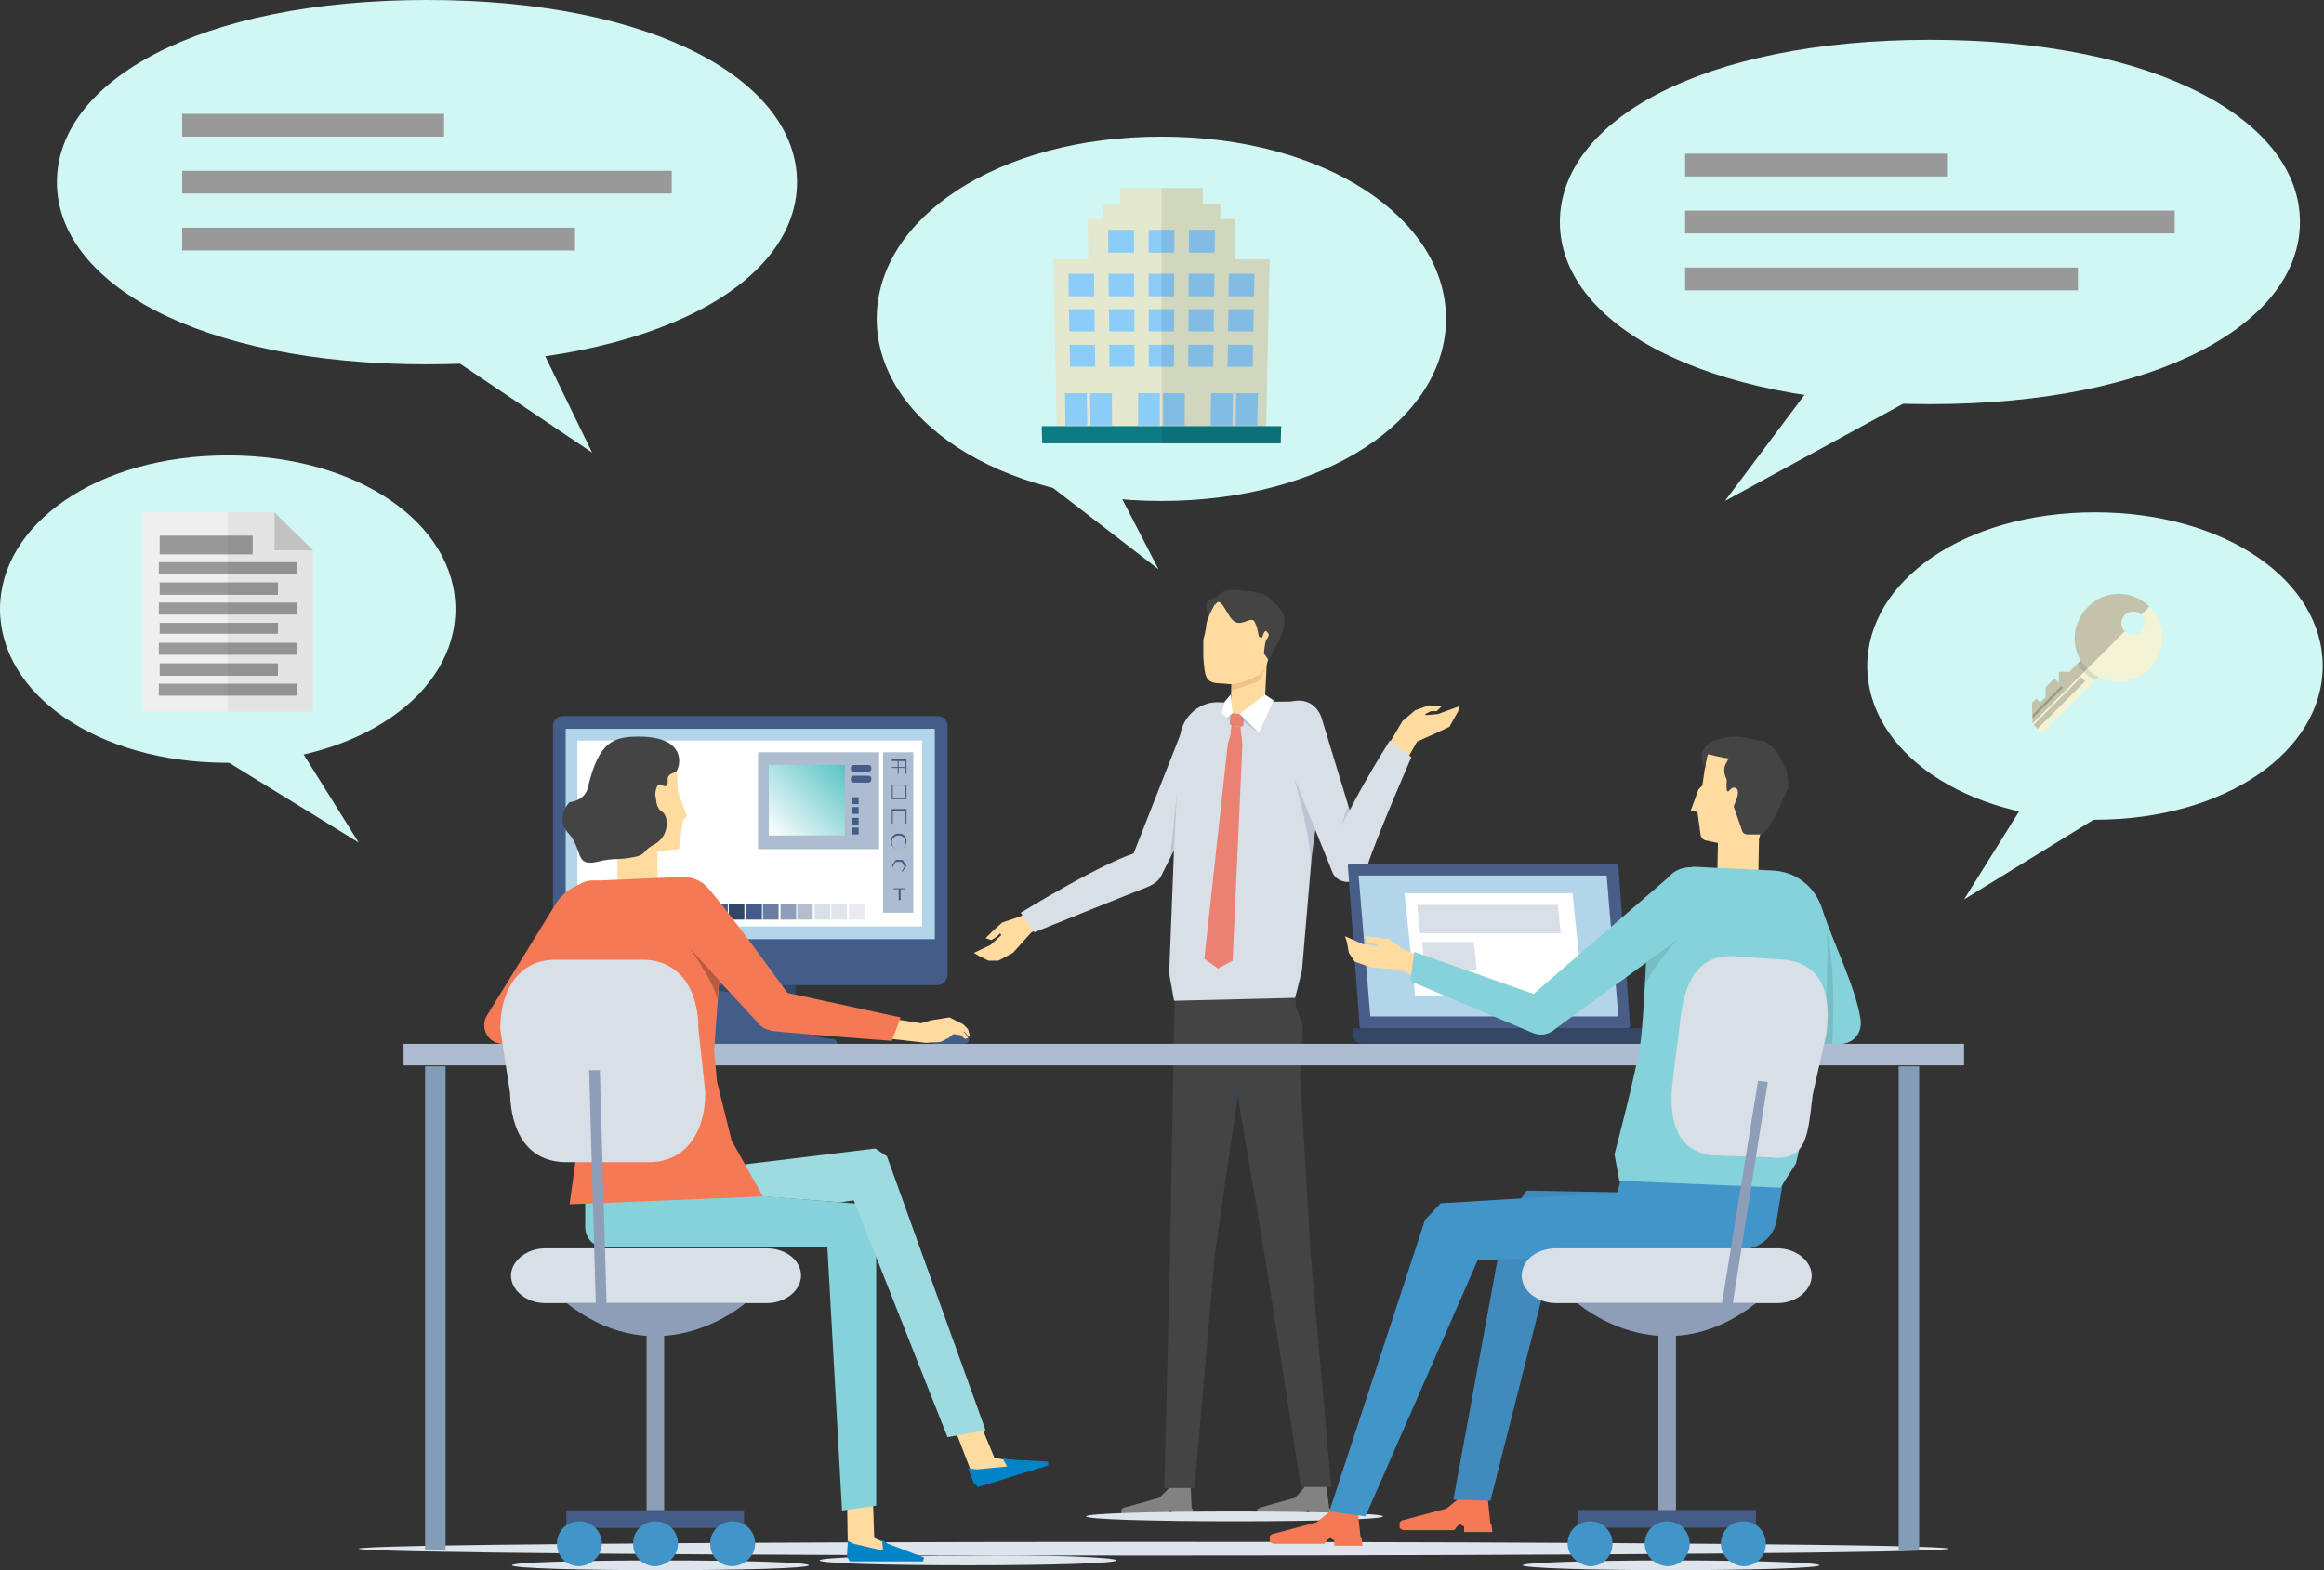 <svg width="444" height="300" viewBox="0 0 444 300" fill="none" xmlns="http://www.w3.org/2000/svg">
<rect x="0" y="0" width="444" height="300" fill="#333333" stroke="none"/>
<path d="M276.26 60.907C276.26 80.129 253.113 95.712 221.878 95.712C190.642 95.712 167.496 80.129 167.496 60.907C167.496 41.685 190.642 26.103 221.878 26.103C253.113 26.103 276.26 41.685 276.26 60.907Z" fill="#D0F7F3"/>
<path d="M152.269 34.804C152.269 54.026 125.302 69.609 81.572 69.609C37.842 69.609 10.876 54.026 10.876 34.804C10.876 15.582 37.842 0 81.572 0C125.302 0 152.269 15.582 152.269 34.804Z" fill="#D0F7F3"/>
<path d="M439.404 42.418C439.404 61.639 412.438 77.222 368.708 77.222C324.978 77.222 298.012 61.639 298.012 42.418C298.012 23.196 324.978 7.613 368.708 7.613C412.438 7.613 439.404 23.196 439.404 42.418Z" fill="#D0F7F3"/>
<path d="M221.334 108.763L195.23 88.642L213.176 92.993L221.334 108.763Z" fill="#D0F7F3"/>
<path d="M113.114 86.467L84.836 67.433L103.326 66.346L113.114 86.467Z" fill="#D0F7F3"/>
<path d="M329.554 95.712L345.868 73.959L365.446 76.134L329.554 95.712Z" fill="#D0F7F3"/>
<path d="M443.755 127.253C443.755 143.472 425.238 156.619 400.25 156.619C375.261 156.619 356.744 143.472 356.744 127.253C356.744 111.035 375.261 97.887 400.25 97.887C425.238 97.887 443.755 111.035 443.755 127.253Z" fill="#D0F7F3"/>
<path d="M87.011 116.377C87.011 132.595 68.494 145.743 43.505 145.743C18.517 145.743 0 132.595 0 116.377C0 100.158 18.517 87.011 43.505 87.011C68.494 87.011 87.011 100.158 87.011 116.377Z" fill="#D0F7F3"/>
<rect x="34.804" y="21.753" width="50.031" height="4.351" fill="#999999"/>
<path d="M34.804 32.629H128.34V36.979H34.804V32.629Z" fill="#999999"/>
<rect x="34.804" y="43.505" width="75.047" height="4.351" fill="#999999"/>
<rect x="321.939" y="29.366" width="50.031" height="4.351" fill="#999999"/>
<path d="M321.939 40.243H415.476V44.593H321.939V40.243Z" fill="#999999"/>
<rect x="321.939" y="51.119" width="75.047" height="4.351" fill="#999999"/>
<path d="M235.949 41.842V41.977L235.86 49.538L235.815 52.312V53.341H207.986L207.941 52.312V49.538L207.807 41.842H235.949Z" fill="#E3E8CE"/>
<path d="M233.13 38.978V39.113V41.842V42.066H210.67V41.842L210.625 38.978H233.13Z" fill="#E3E8CE"/>
<path d="M229.774 35.892V38.979V39.023H214.025V38.979L213.98 35.892H229.774Z" fill="#E3E8CE"/>
<path d="M242.571 49.538L241.9 81.439V81.708H201.901V81.439L201.229 49.538H242.571Z" fill="#E3E8CE"/>
<path d="M244.763 81.439L244.674 84.705H199.127L199.037 82.065V81.439H244.763Z" fill="#14CDD9"/>
<path d="M244.763 81.439L244.674 84.705H199.127L199.037 82.065V81.439H244.763Z" fill="black" fill-opacity="0.4"/>
<path d="M209.239 70.075H204.452L204.362 65.87H209.194L209.239 70.075Z" fill="#8CCCF9"/>
<path d="M216.753 70.074H211.966L211.921 65.869H216.753V70.074Z" fill="#8CCCF9"/>
<path d="M224.27 70.074H219.482V65.869H224.315L224.27 70.074Z" fill="#8CCCF9"/>
<path d="M231.786 70.074H226.999L227.044 65.869H231.831L231.786 70.074Z" fill="#8CCCF9"/>
<path d="M239.348 70.074H234.516L234.605 65.869H239.392L239.348 70.074Z" fill="#8CCCF9"/>
<path d="M209.149 63.318H204.317L204.228 59.068H209.104L209.149 63.318Z" fill="#8CCCF9"/>
<path d="M216.71 63.318H211.923L211.878 59.067H216.71V63.318Z" fill="#8CCCF9"/>
<path d="M224.316 63.318H219.483V59.067H224.316V63.318Z" fill="#8CCCF9"/>
<path d="M231.878 63.318H227.046L227.091 59.067H231.923L231.878 63.318Z" fill="#8CCCF9"/>
<path d="M239.44 63.318H234.607L234.697 59.067H239.529L239.44 63.318Z" fill="#8CCCF9"/>
<path d="M209.06 56.609H204.183L204.139 52.313H209.016L209.06 56.609Z" fill="#8CCCF9"/>
<path d="M216.71 56.608H211.833L211.788 52.312H216.665L216.71 56.608Z" fill="#8CCCF9"/>
<path d="M224.315 56.608H219.438V52.312H224.315V56.608Z" fill="#8CCCF9"/>
<path d="M231.969 56.608H227.092V52.312H232.013L231.969 56.608Z" fill="#8CCCF9"/>
<path d="M239.573 56.608H234.696L234.786 52.312H239.663L239.573 56.608Z" fill="#8CCCF9"/>
<path d="M216.666 48.286H211.744L211.699 43.901H216.621L216.666 48.286Z" fill="#8CCCF9"/>
<path d="M224.361 48.286H219.439V43.901H224.361V48.286Z" fill="#8CCCF9"/>
<path d="M232.056 48.286H227.135V43.901H232.101L232.056 48.286Z" fill="#8CCCF9"/>
<path d="M226.328 81.304H222.212V75.13H226.373L226.328 81.304Z" fill="#8CCCF9"/>
<path d="M221.586 81.304H217.425V75.13H221.586V81.304Z" fill="#8CCCF9"/>
<path d="M240.201 81.304H236.085L236.174 75.129H240.335L240.201 81.304Z" fill="#8CCCF9"/>
<path d="M235.457 81.304H231.296L231.385 75.129H235.546L235.457 81.304Z" fill="#8CCCF9"/>
<path d="M212.462 81.305H208.345L208.256 75.131H212.417L212.462 81.305Z" fill="#8CCCF9"/>
<path d="M207.718 81.304H203.557L203.468 75.13H207.629L207.718 81.304Z" fill="#8CCCF9"/>
<path opacity="0.08" d="M244.764 81.439H241.9L242.571 49.538H235.86L235.949 41.842H233.131V38.978H229.775V35.936H221.9V84.705H244.674L244.764 81.439Z" fill="#040000"/>
<path d="M393.396 130.455L392.548 129.607L390.855 131.301L390.863 133.23L389.816 134.277L389.055 133.516L388.252 134.319L388.31 136.578L388.342 137.203L388.372 138.246L388.372 138.315L390.153 140.097L402.636 127.614L400.925 125.693L399.559 124.188L395.421 128.325L393.406 128.335L393.396 130.455Z" fill="#F3F4D5"/>
<path opacity="0.1" d="M399.559 124.188L396.923 126.824C397.25 127.396 397.682 127.933 398.184 128.434C398.824 129.074 399.534 129.575 400.297 129.953L402.636 127.614L400.925 125.693L399.559 124.188Z" fill="#040000"/>
<path d="M401.674 114.117C403.658 113.308 405.918 113.298 407.895 114.088C408.901 114.5 409.854 115.104 410.684 115.934C413.935 119.186 413.911 124.469 410.629 127.751C407.992 130.387 404.046 130.909 400.908 129.343C400.145 128.964 399.452 128.446 398.812 127.806C398.311 127.304 397.896 126.785 397.551 126.196C397.534 126.178 397.517 126.161 397.534 126.144C397.448 125.988 397.362 125.866 397.31 125.71C397.259 125.624 397.224 125.52 397.173 125.433C397.155 125.416 397.155 125.416 397.173 125.398C397.121 125.311 397.087 125.207 397.052 125.103C396.932 124.843 396.846 124.583 396.761 124.288C396.727 124.184 396.71 124.062 396.675 123.958C396.641 123.854 396.624 123.733 396.59 123.628C396.556 123.524 396.539 123.403 396.54 123.299C396.523 123.212 396.523 123.107 396.489 123.003C396.455 122.864 396.455 122.725 396.439 122.569C396.422 122.343 396.423 122.135 396.424 121.926C396.425 121.822 396.408 121.7 396.426 121.579C396.426 121.474 396.444 121.353 396.445 121.248C396.463 121.127 396.463 121.023 396.481 120.901C396.499 120.779 396.5 120.675 396.535 120.57C396.553 120.449 396.588 120.344 396.589 120.24C396.607 120.118 396.642 120.014 396.677 119.909C396.712 119.805 396.73 119.683 396.765 119.579C396.783 119.492 396.818 119.387 396.854 119.318C396.871 119.231 396.907 119.126 396.942 119.057C396.959 118.97 396.994 118.9 397.047 118.813C397.258 118.256 397.556 117.716 397.906 117.193C397.959 117.106 398.011 117.019 398.081 116.949C398.151 116.844 398.221 116.74 398.326 116.635C398.343 116.617 398.361 116.6 398.361 116.6C398.431 116.495 398.535 116.391 398.623 116.303C398.727 116.199 398.815 116.077 398.92 115.972C399.688 115.169 400.629 114.539 401.674 114.117ZM405.97 120.648C406.835 121.513 408.225 121.506 409.098 120.633C409.971 119.76 409.977 118.37 409.113 117.506C408.248 116.641 406.858 116.647 405.985 117.52C405.112 118.358 405.105 119.783 405.97 120.648Z" fill="#F3F4D5"/>
<path opacity="0.2" d="M397.605 129.393L388.562 138.436L388.562 138.506L389.288 139.232L398.366 130.154L397.605 129.393Z" fill="#040000"/>
<path opacity="0.2" d="M393.81 131.079L388.311 136.578L388.343 137.203L394.139 131.407L393.81 131.079Z" fill="#040000"/>
<path opacity="0.2" d="M398.868 115.99C398.763 116.094 398.658 116.199 398.571 116.321C398.483 116.408 398.396 116.531 398.309 116.618C398.291 116.635 398.274 116.653 398.274 116.653C398.204 116.757 398.099 116.862 398.029 116.967C397.976 117.054 397.907 117.124 397.854 117.211C397.504 117.734 397.224 118.256 396.995 118.831C396.96 118.9 396.942 118.987 396.89 119.075C396.872 119.162 396.819 119.249 396.802 119.336C396.784 119.423 396.731 119.51 396.713 119.597C396.678 119.701 396.66 119.823 396.625 119.927C396.59 120.032 396.572 120.153 396.537 120.258C396.519 120.38 396.483 120.484 396.483 120.588C396.465 120.71 396.447 120.797 396.429 120.919C396.411 121.04 396.411 121.145 396.393 121.266C396.392 121.371 396.374 121.492 396.374 121.597C396.373 121.701 396.355 121.823 396.372 121.944C396.371 122.153 396.388 122.378 396.387 122.587C396.403 122.743 396.42 122.865 396.437 123.021C396.454 123.108 396.453 123.212 396.488 123.316C396.504 123.438 396.521 123.525 396.538 123.646C396.555 123.768 396.589 123.872 396.623 123.976C396.658 124.08 396.675 124.202 396.709 124.306C396.777 124.583 396.88 124.861 397 125.121C397.035 125.225 397.086 125.312 397.121 125.416C397.121 125.416 397.138 125.433 397.121 125.451C397.155 125.555 397.207 125.641 397.258 125.728C397.327 125.867 397.413 126.023 397.482 126.161C397.499 126.179 397.499 126.214 397.499 126.214L395.369 128.343L393.354 128.353L393.344 130.438L392.514 129.608L390.82 131.301L390.811 133.213L389.781 134.243L389.02 133.482L388.217 134.285L388.276 136.544L388.291 137.186L388.32 138.229L405.936 120.614C405.071 119.749 405.077 118.359 405.95 117.486C406.823 116.613 408.213 116.606 409.078 117.471L410.649 115.9C409.837 115.087 408.866 114.466 407.86 114.054C405.883 113.264 403.624 113.274 401.639 114.083C400.629 114.539 399.688 115.169 398.868 115.99Z" fill="#040000"/>
<path d="M59.819 105.144V135.954H27.19V97.887H52.438L59.819 105.144Z" fill="#EFEFEF"/>
<path d="M53.101 119.002H30.505V121.084H53.101V119.002Z" fill="#999999"/>
<path d="M56.656 115.136H30.354V117.426H56.656V115.136Z" fill="#999999"/>
<path d="M53.101 111.27H30.505V113.649H53.101V111.27Z" fill="#999999"/>
<path d="M56.656 107.404H30.354V109.694H56.656V107.404Z" fill="#999999"/>
<path d="M48.281 102.348H30.505V105.917H48.281V102.348Z" fill="#999999"/>
<path d="M56.656 122.809H30.354V125.099H56.656V122.809Z" fill="#999999"/>
<path d="M53.101 126.735H30.505V129.114H53.101V126.735Z" fill="#999999"/>
<path d="M56.656 130.631H30.354V132.921H56.656V130.631Z" fill="#999999"/>
<path d="M59.82 105.144H52.438V97.887L59.82 105.144Z" fill="#CCCCCC"/>
<path opacity="0.05" d="M59.82 105.144V135.954H43.49V97.887H52.438L59.82 105.144Z" fill="black"/>
<path d="M223.743 288.411L223.93 289.346H228.034L227.848 288.224H227.661L227.475 283.925H223.37V284.299L221.505 286.168L214.788 288.037C214.788 288.037 214.229 288.224 214.229 288.598V289.159V289.532C214.229 289.532 214.229 289.719 214.788 289.906H222.437L222.811 289.346L223.184 289.159L223.743 288.411Z" fill="#828282"/>
<path d="M222.438 284.299H228.221L232.139 239.25L239.228 190.463H224.49L224.303 195.697L223.557 239.25L222.438 284.299Z" fill="#444444"/>
<path d="M250.048 288.411L250.235 289.346H254.339L254.153 288.224H253.966L253.406 283.925H249.115V284.299L247.436 286.168L240.72 288.037C240.72 288.037 240.16 288.224 240.16 288.598V289.159V289.532C240.16 289.532 240.16 289.719 240.72 289.906H248.369L248.742 289.346L249.115 289.159L250.048 288.411Z" fill="#828282"/>
<path d="M248.556 284.112H254.34L250.422 239.998L248.37 205.417L248.929 195.884L247.623 192.52L247.437 190.463H233.258L241.653 239.998L248.556 284.112Z" fill="#444444"/>
<path d="M235.87 205.043L236.057 212.333L236.43 209.343L235.87 205.043Z" fill="#324666"/>
<path d="M247.436 190.65L224.302 191.211L223.369 185.977L224.862 147.845L225.421 140.929C225.794 136.817 229.339 133.826 233.257 134.2L248.182 134.013C253.033 134.013 253.22 141.863 253.033 145.976L250.608 163.547L248.742 185.417L247.436 190.65Z" fill="#D9DFE7"/>
<path d="M236.801 137.19L239.413 136.629C240.532 136.442 241.652 135.134 241.652 134.012L242.025 126.349L235.309 127.844L235.122 136.256C235.122 137.564 235.495 137.19 236.801 137.19Z" fill="#FFDBA0"/>
<path d="M239.785 128.592L241.837 127.096V126.349L235.308 127.657L235.121 130.648L237.546 129.713L239.785 128.592Z" fill="#F47954"/>
<path opacity="0.2" d="M241.837 127.096L239.785 128.592L237.546 129.713L235.121 130.648V131.956C236.427 131.582 240.345 130.274 240.531 130.087C240.905 129.9 241.651 127.657 241.837 127.096Z" fill="#B75B3F"/>
<path d="M232.137 115.32C232.137 115.32 231.951 114.76 231.764 114.76C231.577 114.573 230.831 114.76 230.645 114.946C230.458 115.133 230.458 115.694 230.458 116.068C230.458 116.629 230.831 117.937 230.831 117.937L232.137 115.32Z" fill="#444444"/>
<path d="M230.831 114.946C230.831 114.946 231.018 114.386 232.697 114.012C232.697 114.012 232.324 114.572 232.137 115.32C232.137 115.32 231.95 114.386 230.831 114.946Z" fill="#444444"/>
<path d="M234.189 130.648C234.189 130.648 235.682 130.835 236.055 130.648C237.361 130.461 239.786 129.526 240.719 128.778C241.092 128.405 242.025 126.909 242.025 126.909L242.585 125.04L243.145 116.628L236.242 113.638L233.07 113.825C233.07 113.825 230.645 117.563 230.458 119.432C230.458 120.18 229.898 122.236 229.898 122.236V124.479V125.601C229.898 125.601 230.085 128.031 230.272 128.778C230.831 130.835 232.51 130.461 234.189 130.648Z" fill="#FFDBA0"/>
<path d="M245.384 119.059C245.757 116.442 242.772 114.759 242.585 114.385C242.399 114.012 241.279 113.077 237.921 112.89C234.376 112.516 234.19 112.703 233.071 113.451C232.324 113.825 232.138 115.133 232.138 115.694C232.138 115.507 232.324 115.507 232.324 115.32C233.444 113.825 234.563 118.311 236.056 118.872C237.362 119.432 238.667 118.124 239.414 118.498C239.787 118.685 240.16 119.993 240.16 119.993L240.533 121.675L241.093 121.862L241.466 120.928C241.466 120.928 241.653 120.554 241.839 120.554C242.026 120.554 242.399 121.115 242.399 121.302C242.399 121.675 242.026 122.049 241.839 122.423C241.653 122.984 241.466 124.853 241.466 124.853L242.399 126.162L243.518 123.919C243.518 123.732 245.197 121.489 245.384 119.059Z" fill="#444444"/>
<path d="M237.547 138.685L236.987 138.872L235.308 138.685L234.935 138.312L235.121 136.255L237.547 136.442V138.685Z" fill="#EA8173"/>
<path d="M235.308 138.686L234.562 142.237L230.084 183.173L232.696 185.042L235.494 183.547L237.36 142.237L236.987 138.872L235.308 138.686Z" fill="#EA8173"/>
<path d="M234.003 134.013L235.123 132.704L235.496 136.256L232.697 138.686L234.003 134.013Z" fill="white"/>
<path d="M243.331 133.826L241.651 132.704L236.801 136.443L240.532 139.994L243.331 133.826Z" fill="white"/>
<path opacity="0.2" d="M236.801 136.442L237.547 137.938L240.532 139.994L236.801 136.442Z" fill="#485E88"/>
<path opacity="0.2" d="M232.697 138.685L234.936 137.377V137.003L235.496 136.255L232.697 138.685Z" fill="#485E88"/>
<path d="M263.854 144.667L267.958 137.751L270.383 135.694L272.995 134.76L275.421 134.947L274.488 135.881H273.368L272.249 136.442L272.436 136.629L274.674 136.442L278.779 134.947L278.592 135.881L277.846 137.19L276.913 138.872L274.115 140.181L270.756 141.676L267.212 147.844L263.854 144.667Z" fill="#FFDBA0"/>
<path d="M258.07 168.406L258.63 168.219C260.123 167.845 261.055 166.35 260.869 164.668L252.66 137.751C252.1 135.321 250.048 133.265 246.877 134.012L246.317 134.199C243.892 134.76 242.959 137.19 243.705 139.807L254.526 166.537C254.899 167.845 256.578 168.78 258.07 168.406Z" fill="#D9DFE7"/>
<path d="M269.637 144.667L265.532 141.49C265.532 141.49 254.525 158.687 254.152 164.668C253.965 166.35 255.644 168.407 257.324 168.407L257.883 168.22C259.562 168.22 260.495 167.285 261.241 165.416C262.734 160.556 269.637 144.667 269.637 144.667Z" fill="#D9DFE7"/>
<path opacity="0.2" d="M247.249 148.592C247.249 148.592 251.167 162.238 250.421 167.285L250.794 163.546L251.353 158.686L247.249 148.592Z" fill="#485E88"/>
<path opacity="0.2" d="M257.697 154.948L256.391 157.565L257.51 153.827L257.697 154.948Z" fill="#485E88"/>
<path d="M199.489 172.52L194.825 175.136L191.467 176.258L189.601 177.94L188.295 179.249L189.415 179.623L190.534 178.875L191.094 178.314L191.28 178.688L189.228 180.557L186.057 182.053L186.989 182.613L188.855 183.548H190.721L193.519 182.053L197.064 178.127L202.474 175.323L199.489 172.52Z" fill="#FFDBA0"/>
<path d="M217.959 169.155L217.585 168.968C216.093 168.407 215.16 166.912 215.72 165.229L226.167 138.686C226.914 136.256 229.526 134.761 231.951 135.695L232.511 135.882C234.936 136.63 235.682 139.247 234.749 141.49L221.876 167.285C221.13 168.781 219.451 169.528 217.959 169.155Z" fill="#D9DFE7"/>
<path d="M197.624 178.127L195.012 174.388C195.012 174.388 211.989 163.921 218.146 162.612C219.825 162.238 221.877 164.108 221.877 165.79L222.064 165.977C222.064 167.659 220.944 168.781 219.079 169.528C214.228 171.398 197.624 178.127 197.624 178.127Z" fill="#D9DFE7"/>
<path opacity="0.2" d="M224.862 151.396L223.556 163.92L224.302 162.051L224.862 151.396Z" fill="#485E88"/>
<path d="M319.264 300C334.926 300 347.622 299.582 347.622 299.065C347.622 298.549 334.926 298.131 319.264 298.131C303.603 298.131 290.906 298.549 290.906 299.065C290.906 299.582 303.603 300 319.264 300Z" fill="#DEE5EC"/>
<path d="M264.228 289.719C264.228 290.28 251.541 290.654 235.87 290.654C220.198 290.654 207.512 290.28 207.512 289.719C207.512 289.159 220.198 288.785 235.87 288.785C251.541 288.785 264.228 289.159 264.228 289.719Z" fill="#DEE5EC"/>
<path d="M154.527 299.065C154.527 299.626 141.841 300 126.169 300C110.498 300 97.811 299.626 97.811 299.065C97.811 298.505 110.498 298.131 126.169 298.131C141.841 298.131 154.527 298.505 154.527 299.065Z" fill="#DEE5EC"/>
<path d="M213.296 298.131C213.296 298.692 200.609 299.066 184.938 299.066C169.267 299.066 156.58 298.692 156.58 298.131C156.58 297.57 169.267 297.196 184.938 297.196C200.609 297.009 213.296 297.57 213.296 298.131Z" fill="#DEE5EC"/>
<path d="M372.249 295.888C372.249 296.635 304.339 297.196 220.385 297.196C136.43 297.196 68.52 296.635 68.52 295.888C68.52 295.14 136.43 294.579 220.385 294.579C304.339 294.579 372.249 295.14 372.249 295.888Z" fill="#DEE5EC"/>
<path d="M159.192 198.501C158.446 198.501 157.14 198.314 156.58 198.127C154.155 197.567 151.916 194.576 151.916 191.959V179.435H134.565V191.959C134.565 194.576 132.326 197.38 129.901 198.127C129.341 198.314 128.035 198.314 127.289 198.501C126.916 198.501 126.729 198.875 126.729 199.249V199.81H143.334H159.938V199.249C159.752 198.875 159.565 198.501 159.192 198.501Z" fill="#435D88"/>
<path d="M134.565 179.435V188.781L151.916 191.772V179.435H134.565Z" fill="#324666"/>
<path d="M179.155 188.22H107.514C106.395 188.22 105.648 187.286 105.648 186.351V138.686C105.648 137.564 106.581 136.816 107.514 136.816H179.155C180.275 136.816 181.021 137.751 181.021 138.686V186.164C181.021 187.286 180.088 188.22 179.155 188.22Z" fill="#435D88"/>
<path d="M178.595 139.246H108.073V179.435H178.595V139.246Z" fill="#B3D5E9"/>
<path d="M176.17 141.49H110.312V177.005H176.17V141.49Z" fill="white"/>
<path opacity="0.9" d="M128.223 176.818H166.282V171.771H128.223V176.818Z" fill="white"/>
<path d="M132.514 172.706H129.529V175.697H132.514V172.706Z" fill="#231F20"/>
<path d="M135.686 172.706H132.701V175.697H135.686V172.706Z" fill="#404041"/>
<path d="M139.045 172.706H136.06V175.697H139.045V172.706Z" fill="#435D88"/>
<path d="M142.216 172.706H139.231V175.697H142.216V172.706Z" fill="#324666"/>
<path d="M145.574 172.706H142.589V175.697H145.574V172.706Z" fill="#435D88"/>
<path d="M148.746 172.706H145.761V175.697H148.746V172.706Z" fill="#697DA0"/>
<path d="M152.103 172.706H149.118V175.697H152.103V172.706Z" fill="#8E9EB8"/>
<path d="M155.275 172.706H152.29V175.697H155.275V172.706Z" fill="#B4BECF"/>
<path d="M158.633 172.706H155.648V175.697H158.633V172.706Z" fill="#D9DFE7"/>
<path d="M161.805 172.706H158.82V175.697H161.805V172.706Z" fill="#E1E5EC"/>
<path d="M165.164 172.706H162.179V175.697H165.164V172.706Z" fill="#E8ECF1"/>
<path d="M174.491 143.733H168.707V174.388H174.491V143.733Z" fill="#ADBDCF"/>
<path d="M173.182 154.575H170.384V157.379H173.182V154.575ZM172.996 157.379H170.57V154.949H172.996V157.379Z" fill="#435D88"/>
<path d="M173.182 149.901H170.384V152.705H173.182V149.901ZM172.996 150.088V152.518H171.69V150.088H172.996ZM170.57 150.088H171.69V152.518H170.57V150.088Z" fill="#435D88"/>
<path d="M173.182 145.042H170.384V147.845H173.182V145.042ZM171.503 147.845H170.384V146.724H171.503V147.845ZM171.503 146.537H170.384V145.415H171.503V146.537ZM172.996 147.845H171.69V146.724H172.996V147.845ZM172.996 146.537H171.69V145.415H172.996V146.537Z" fill="#435D88"/>
<path d="M171.691 162.238C172.437 162.238 173.183 161.678 173.183 160.743C173.183 159.808 172.624 159.248 171.691 159.248C170.945 159.248 170.198 159.808 170.198 160.743C170.198 161.678 170.945 162.238 171.691 162.238ZM171.691 159.621C172.437 159.621 172.997 160.182 172.997 160.93C172.997 161.678 172.437 162.238 171.691 162.238C170.945 162.238 170.385 161.678 170.385 160.93C170.385 160.182 170.945 159.621 171.691 159.621Z" fill="#435D88"/>
<path d="M171.13 164.294L170.384 165.416L171.13 166.538H172.436L173.182 165.416L172.436 164.294H171.13ZM172.249 166.538H171.13L170.57 165.603L171.13 164.668H172.249L172.809 165.603L172.249 166.538Z" fill="#435D88"/>
<path d="M170.758 169.903H171.691V171.959H172.064V169.903H172.81V169.716H170.758V169.903Z" fill="#435D88"/>
<path d="M167.961 143.733H144.827V162.238H167.961V143.733Z" fill="#ADBDCF"/>
<path d="M161.432 146.163H146.88V159.621H161.432V146.163Z" fill="url(#paint0_linear)"/>
<path d="M164.043 152.331H162.737V153.64H164.043V152.331Z" fill="#435D88"/>
<path d="M164.043 154.2H162.737V155.509H164.043V154.2Z" fill="#435D88"/>
<path d="M164.043 156.257H162.737V157.565H164.043V156.257Z" fill="#435D88"/>
<path d="M164.043 158.125H162.737V159.434H164.043V158.125Z" fill="#435D88"/>
<path d="M165.91 147.471H163.111C162.738 147.471 162.552 147.284 162.552 146.91V146.723C162.552 146.35 162.738 146.163 163.111 146.163H165.91C166.283 146.163 166.47 146.35 166.47 146.723V146.91C166.47 147.097 166.283 147.471 165.91 147.471Z" fill="#435D88"/>
<path d="M165.91 149.527H163.111C162.738 149.527 162.552 149.34 162.552 148.966V148.78C162.552 148.406 162.738 148.219 163.111 148.219H165.91C166.283 148.219 166.47 148.406 166.47 148.78V148.966C166.47 149.153 166.283 149.527 165.91 149.527Z" fill="#435D88"/>
<path d="M375.235 199.436H77.103V203.548H375.235V199.436Z" fill="#ADBDCF"/>
<path d="M85.125 203.734H81.207V296.074H85.125V203.734Z" fill="#849DB7"/>
<path d="M366.652 203.734H362.734V296.074H366.652V203.734Z" fill="#849DB7"/>
<path d="M311.056 196.445H260.124C259.937 196.445 259.75 196.258 259.75 196.071L257.512 165.415C257.512 165.228 257.698 165.042 257.885 165.042H308.817C309.004 165.042 309.19 165.228 309.19 165.415L311.429 196.071C311.429 196.258 311.243 196.445 311.056 196.445Z" fill="#485E88"/>
<path d="M315.72 199.435H260.31C259.191 199.435 258.444 198.5 258.444 197.566V196.444H317.772V197.566C317.585 198.687 316.653 199.435 315.72 199.435Z" fill="#364766"/>
<path d="M309.19 194.202H261.802L259.563 167.285H306.951L309.19 194.202Z" fill="#B3D5E9"/>
<path d="M302.474 190.276H270.385L268.333 170.649H300.422L302.474 190.276Z" fill="white"/>
<path d="M270.758 172.893H297.623L298.183 178.313H271.317L270.758 172.893Z" fill="#D9DFE7"/>
<path d="M271.691 179.996H281.579L282.139 185.416H272.251L271.691 179.996Z" fill="#D9DFE7"/>
<path d="M185.87 268.598L189.975 278.505L191.84 278.878L198.183 279.252L198.37 280.374L187.176 283.738L186.243 282.991L181.579 270.841L185.87 268.598Z" fill="#FFDBA0"/>
<path d="M192.773 278.878L191.467 278.504L192.4 280.186L186.617 280.747L184.938 280.56L186.057 283.364L186.803 284.112L189.415 283.364L193.519 282.055L200.236 279.999V279.252L192.773 278.878Z" fill="#0083C7"/>
<path d="M166.653 283.178L167.027 293.832L168.706 294.58L174.489 297.01V298.132H162.922L161.989 297.01L161.803 284.112L166.653 283.178Z" fill="#FFDBA0"/>
<path d="M169.638 294.953L168.519 294.206L168.706 296.262L163.109 294.953L161.989 294.392L161.803 297.383L162.362 298.318H164.974H169.265H176.355L176.541 297.57L169.638 294.953Z" fill="#0083C7"/>
<path d="M167.4 287.663L160.87 288.598L158.072 238.316H115.722C113.483 238.316 111.804 236.634 111.804 234.39V225.792L167.4 230.278V287.663Z" fill="#85D2DA"/>
<path d="M188.295 273.27L181.019 274.579L163.109 229.343L160.497 229.717L138.483 228.035L111.804 226.166L167.214 219.437L169.452 220.932L188.295 273.27Z" fill="#9DDBE1"/>
<path d="M113.67 193.827H118.707L122.625 193.267L125.237 194.575L125.983 195.884L125.424 197.192L125.05 197.566L122.625 197.753H120.013L117.961 197.566L113.67 197.94V193.827Z" fill="#FFDBA0"/>
<path d="M95.2 199.248L95.76 199.435C97.439 199.809 99.304 198.687 99.678 197.005C99.678 197.005 115.349 181.49 118.334 174.574C119.453 171.771 117.774 169.154 114.789 168.593H114.23C111.431 168.032 108.073 169.901 106.394 172.331L93.148 193.827C93.148 193.827 92.588 194.762 92.588 195.136C92.215 196.818 93.334 198.874 95.2 199.248Z" fill="#F47954"/>
<path d="M115.348 197.94L117.028 193.454L94.826 192.706C93.147 193.454 92.214 195.323 92.774 197.192C93.52 198.875 95.013 199.622 97.065 199.435L115.348 197.94Z" fill="#F47954"/>
<path d="M117.214 163.359L129.714 162.237L130.46 156.817L131.207 155.882L129.528 151.209L129.154 144.106L115.349 145.601L117.214 163.359Z" fill="#FFDBA0"/>
<path d="M119.827 169.901H123.744C124.677 169.901 125.61 169.154 125.61 168.032V157.377H117.961V168.032C117.961 169.154 118.707 169.901 119.827 169.901Z" fill="#FFDBA0"/>
<path d="M122.065 140.742C117.214 140.742 114.416 141.676 112.364 150.275C111.991 152.144 110.498 153.079 108.819 153.266C107.886 154.2 106.394 156.817 108.632 159.247C111.431 162.425 109.752 165.602 114.043 164.668C117.028 163.92 117.774 164.294 120.199 163.92C123.931 163.359 122.252 162.799 125.05 161.303C127.849 159.808 127.849 156.069 126.543 155.135C125.237 154.387 125.423 152.705 125.237 152.144C125.05 151.77 125.423 149.527 126.17 149.901C128.222 151.022 127.289 148.779 127.662 148.406C127.849 148.032 128.222 147.845 128.222 147.845C128.222 147.845 128.595 147.658 129.155 147.471C130.087 146.349 131.207 140.742 122.065 140.742Z" fill="#444444"/>
<path d="M108.819 230.09L111.431 211.024V201.304L107.513 178.874C107.327 174.387 108.446 168.593 112.924 168.219H114.603L127.662 167.658H131.207C137.177 167.658 137.924 180.182 137.924 180.182L136.431 200.744L136.991 206.725L139.789 217.94L145.759 228.595L108.819 230.09Z" fill="#F47954"/>
<path d="M178.781 199.435H184.192C184.752 199.435 185.125 199.061 185.125 198.687V198.313C185.125 197.566 185.125 197.192 183.072 196.631C183.072 196.631 181.393 196.07 180.647 195.883C179.155 195.51 177.849 196.444 177.849 197.753V198.687C177.849 199.061 178.222 199.435 178.781 199.435Z" fill="#435D88"/>
<path d="M168.706 194.388L175.982 195.51L177.848 194.949L181.393 194.388L184.005 195.697L184.938 196.631L185.311 197.94H184.938L184.378 197.192H184.005L184.378 197.379L184.938 198.314L184.378 198.5L183.445 197.753L182.139 197.566L181.206 198.314L179.714 199.061L176.915 199.248L167.027 198.127L168.706 194.388Z" fill="#FFDBA0"/>
<path d="M150.423 195.884L150.796 195.51C152.289 194.201 152.289 191.958 150.983 190.463C150.983 190.463 139.602 174.575 135.311 169.715C133.259 167.285 129.714 166.911 127.476 169.528L127.103 170.275C125.237 173.64 127.103 176.631 129.341 178.687L145.386 196.071C146.878 197.192 148.931 197.192 150.423 195.884Z" fill="#F47954"/>
<path d="M170.385 198.874L172.064 194.388L148.744 189.341C146.692 189.154 145.386 191.21 145.386 191.21L145.013 192.332C145.013 192.332 144.453 196.444 147.811 197.005C153.035 197.566 170.385 198.874 170.385 198.874Z" fill="#F47954"/>
<path d="M131.767 181.117C131.767 181.117 137.177 188.781 136.99 191.211L137.364 187.285L131.767 181.117Z" fill="#B75B3F"/>
<path d="M123.533 288.569H126.892V254.549H123.533V288.569Z" fill="#8E9EB8"/>
<path d="M142.147 291.919V288.555H108.193V291.919H142.147Z" fill="#435D88"/>
<path d="M114.977 294.953C114.977 292.523 113.111 290.653 110.686 290.653C108.26 290.653 106.395 292.523 106.395 294.953C106.395 297.383 108.26 299.252 110.686 299.252C113.111 299.065 114.977 297.196 114.977 294.953Z" fill="#4195C9"/>
<path d="M129.529 294.953C129.529 292.523 127.664 290.654 125.238 290.654C122.813 290.654 120.947 292.523 120.947 294.953C120.947 297.383 122.813 299.252 125.238 299.252C127.664 299.065 129.529 297.196 129.529 294.953Z" fill="#4195C9"/>
<path d="M144.268 294.953C144.268 292.523 142.402 290.654 139.977 290.654C137.551 290.654 135.686 292.523 135.686 294.953C135.686 297.383 137.551 299.252 139.977 299.252C142.402 299.065 144.268 297.196 144.268 294.953Z" fill="#4195C9"/>
<path d="M104.155 248.97H146.505C150.05 248.97 153.035 246.54 153.035 243.736C153.035 240.746 150.05 238.502 146.505 238.502H104.155C100.61 238.502 97.625 240.932 97.625 243.736C97.625 246.54 100.61 248.97 104.155 248.97Z" fill="#D9DFE7"/>
<path d="M142.4 248.97C142.4 248.97 126.356 263.176 108.259 248.97H142.4Z" fill="#8E9EB8"/>
<path d="M108.259 222.053H123.93C131.206 222.053 134.751 216.071 134.751 208.781L133.445 196.631C133.445 189.341 130.087 183.36 122.624 183.36H106.206C98.93 183.36 95.572 189.341 95.572 196.631L97.438 208.781C97.624 216.258 100.796 222.053 108.259 222.053Z" fill="#D9DFE7"/>
<path d="M113.856 250.092H115.908L114.602 204.482H112.55L113.856 250.092Z" fill="#8E9EB8"/>
<path d="M254.714 294.205H254.9V295.326H260.311L260.124 293.831H259.937L259.378 288.41H254.527L251.542 290.84L243.147 293.083C243.147 293.083 242.587 293.27 242.587 293.644V294.205V294.579C242.587 294.579 242.773 294.766 243.333 294.952H253.035L253.594 294.205L254.154 293.831L254.714 294.205Z" fill="#F47954"/>
<path d="M279.527 291.588H279.714V292.71H285.124L284.938 291.214H284.751L284.191 285.793H279.341L276.356 288.223L267.96 290.467C267.96 290.467 267.4 290.653 267.4 291.027V291.588V291.962C267.4 291.962 267.587 292.149 268.147 292.336H277.848L278.408 291.588L278.967 291.214L279.527 291.588Z" fill="#F47954"/>
<path d="M291.654 227.473L322.438 228.034H339.788L339.042 232.146C338.482 235.698 335.311 238.128 331.766 238.128L314.042 239.249L297.065 238.128L284.752 286.728L277.662 286.541L287.364 233.829L291.654 227.473Z" fill="#418ABC"/>
<path d="M309.004 227.847L275.235 229.903L272.25 233.081L253.967 288.784L260.87 289.719L282.325 240.745L294.638 240.371L333.07 238.689C336.242 238.502 338.854 236.259 339.414 233.268L340.72 225.23L341.466 222.8L310.31 222.426L309.004 227.847Z" fill="#4195C9"/>
<path d="M351.914 199.436H351.355C349.489 199.623 347.996 198.127 347.437 196.258C345.571 189.903 339.041 179.061 337.176 173.08C336.243 170.089 337.549 166.911 340.534 166.724L341.28 166.911C345.198 168.033 347.25 170.836 348.183 173.827C350.235 180.183 354.526 188.594 355.459 194.763C355.832 197.566 353.967 199.249 351.914 199.436Z" fill="#85D2DA"/>
<path d="M328.221 199.997L326.915 194.95C326.915 194.95 345.572 191.959 352.288 192.52C354.34 192.707 355.833 194.389 355.273 196.258L355.086 196.819C354.527 198.688 353.034 199.436 350.609 199.436L328.221 199.997Z" fill="#85D2DA"/>
<path opacity="0.4" d="M347.996 199.435H350.048C350.048 199.435 350.981 185.603 348.929 177.565L347.996 199.435Z" fill="#649EA3"/>
<path d="M335.496 162.611L325.795 160.555C325.235 160.368 324.862 159.807 324.862 159.247L324.302 155.134L322.996 154.947L324.489 150.835L325.235 150.087L326.168 143.732L339.787 145.601L336.242 159.62L335.496 162.611Z" fill="#FFDBA0"/>
<path d="M334.75 171.209H328.593C328.22 171.209 328.033 171.022 328.033 170.648L328.22 160.368L336.055 160.555L335.869 170.462C335.869 170.835 335.309 171.209 334.75 171.209Z" fill="#FFDBA0"/>
<path d="M332.884 158.873C333.07 159.247 333.443 159.434 334.003 159.434H336.615L337.734 158.312C337.921 158.312 338.108 157.564 338.294 157.377L339.227 155.882C339.413 155.695 339.413 155.508 339.413 155.508L341.652 150.461C341.652 150.087 341.466 147.47 341.279 147.097L339.413 143.545C339.227 143.358 337.548 141.863 337.175 141.676L332.324 140.741C332.324 140.741 327.473 140.554 325.794 142.61C325.794 142.797 325.421 143.358 325.235 143.732C325.048 144.106 325.048 145.975 325.794 146.723C325.794 146.723 325.981 144.667 326.354 144.106C326.354 144.106 330.085 145.04 330.272 144.854L329.899 145.601C329.152 146.723 329.339 147.844 329.899 148.966C329.899 149.153 329.712 151.209 330.085 151.209C330.458 151.209 330.831 150.087 331.764 150.648C332.324 151.209 331.951 152.33 331.391 153.639C331.205 154.013 331.205 154.2 331.391 154.574L332.884 158.873Z" fill="#444444"/>
<path d="M340.16 226.913L309.377 225.604L308.444 220.557C308.444 220.557 312.735 204.482 313.482 198.687C314.041 194.388 314.788 177.939 314.788 177.939C316.653 169.714 318.705 166.35 323.556 165.602L339.228 166.35C349.116 167.471 349.302 178.874 349.116 183.547C348.929 187.659 349.116 191.584 348.369 196.257C347.81 201.678 343.145 222.24 343.145 222.24L340.16 226.913Z" fill="#85D2DA"/>
<path d="M273.557 183.547L268.334 181.491L265.349 179.435L262.737 179.061L260.684 178.874L261.244 179.996L262.55 180.369L263.296 180.556L263.11 180.743L260.311 180.369L256.953 178.874L257.326 179.996L257.699 182.052L258.819 183.734L261.99 184.856L267.401 185.229L273.184 187.846L273.557 183.547Z" fill="#FFDBA0"/>
<path d="M292.027 196.632L291.654 196.258C290.161 194.949 290.161 192.706 291.467 191.211L318.706 167.659C320.758 165.229 324.303 165.042 326.541 167.285L326.914 167.845C329.153 169.902 328.78 173.079 326.541 175.135L297.064 196.632C295.572 197.94 293.519 197.94 292.027 196.632Z" fill="#85D2DA"/>
<path d="M269.453 187.472L270.199 181.865L296.692 191.211C298.184 192.519 298.557 194.762 297.251 196.258C295.945 197.753 294.266 198.127 292.028 197.006L269.453 187.472Z" fill="#85D2DA"/>
<path opacity="0.4" d="M320.386 179.622C320.386 179.622 314.416 186.351 314.229 188.594L314.416 183.921L320.386 179.622Z" fill="#649EA3"/>
<path d="M320.197 254.578H316.839V288.598H320.197V254.578Z" fill="#8E9EB8"/>
<path d="M335.48 291.868V288.503H301.526V291.868H335.48Z" fill="#435D88"/>
<path d="M328.779 294.953C328.779 292.523 330.645 290.654 333.07 290.654C335.496 290.654 337.361 292.523 337.361 294.953C337.361 297.383 335.496 299.252 333.07 299.252C330.645 299.065 328.779 297.196 328.779 294.953Z" fill="#4195C9"/>
<path d="M314.228 294.953C314.228 292.523 316.093 290.654 318.519 290.654C320.944 290.654 322.81 292.523 322.81 294.953C322.81 297.383 320.944 299.252 318.519 299.252C316.093 299.065 314.228 297.196 314.228 294.953Z" fill="#4195C9"/>
<path d="M299.488 294.953C299.488 292.523 301.354 290.654 303.779 290.654C306.205 290.654 308.07 292.523 308.07 294.953C308.07 297.383 306.205 299.252 303.779 299.252C301.54 299.065 299.488 297.196 299.488 294.953Z" fill="#4195C9"/>
<path d="M339.599 248.97H297.249C293.704 248.97 290.719 246.54 290.719 243.736C290.719 240.746 293.704 238.502 297.249 238.502H339.599C343.144 238.502 346.129 240.932 346.129 243.736C346.129 246.54 343.144 248.97 339.599 248.97Z" fill="#D9DFE7"/>
<path d="M301.353 248.97C301.353 248.97 317.397 263.176 335.494 248.97H301.353Z" fill="#8E9EB8"/>
<path d="M338.107 221.119L327.099 220.745C319.823 219.81 318.704 213.268 319.637 205.978L321.129 194.015C322.062 186.725 325.047 181.865 332.323 182.799L341.092 183.36C348.368 184.295 349.86 190.276 348.927 197.566L346.316 209.156C345.383 216.633 345.383 222.053 338.107 221.119Z" fill="#D9DFE7"/>
<path d="M330.644 251.587L328.592 251.4L335.868 206.539L337.734 206.725L330.644 251.587Z" fill="#8E9EB8"/>
<path d="M68.521 160.97L40.242 143.568H57.644L68.521 160.97Z" fill="#D0F7F3"/>
<path d="M375.234 171.846L403.513 154.444H386.111L375.234 171.846Z" fill="#D0F7F3"/>
<defs>
<linearGradient id="paint0_linear" x1="147.127" y1="159.793" x2="161.122" y2="145.825" gradientUnits="userSpaceOnUse">
<stop stop-color="white"/>
<stop offset="1" stop-color="#59C3C5"/>
</linearGradient>
</defs>
</svg>
